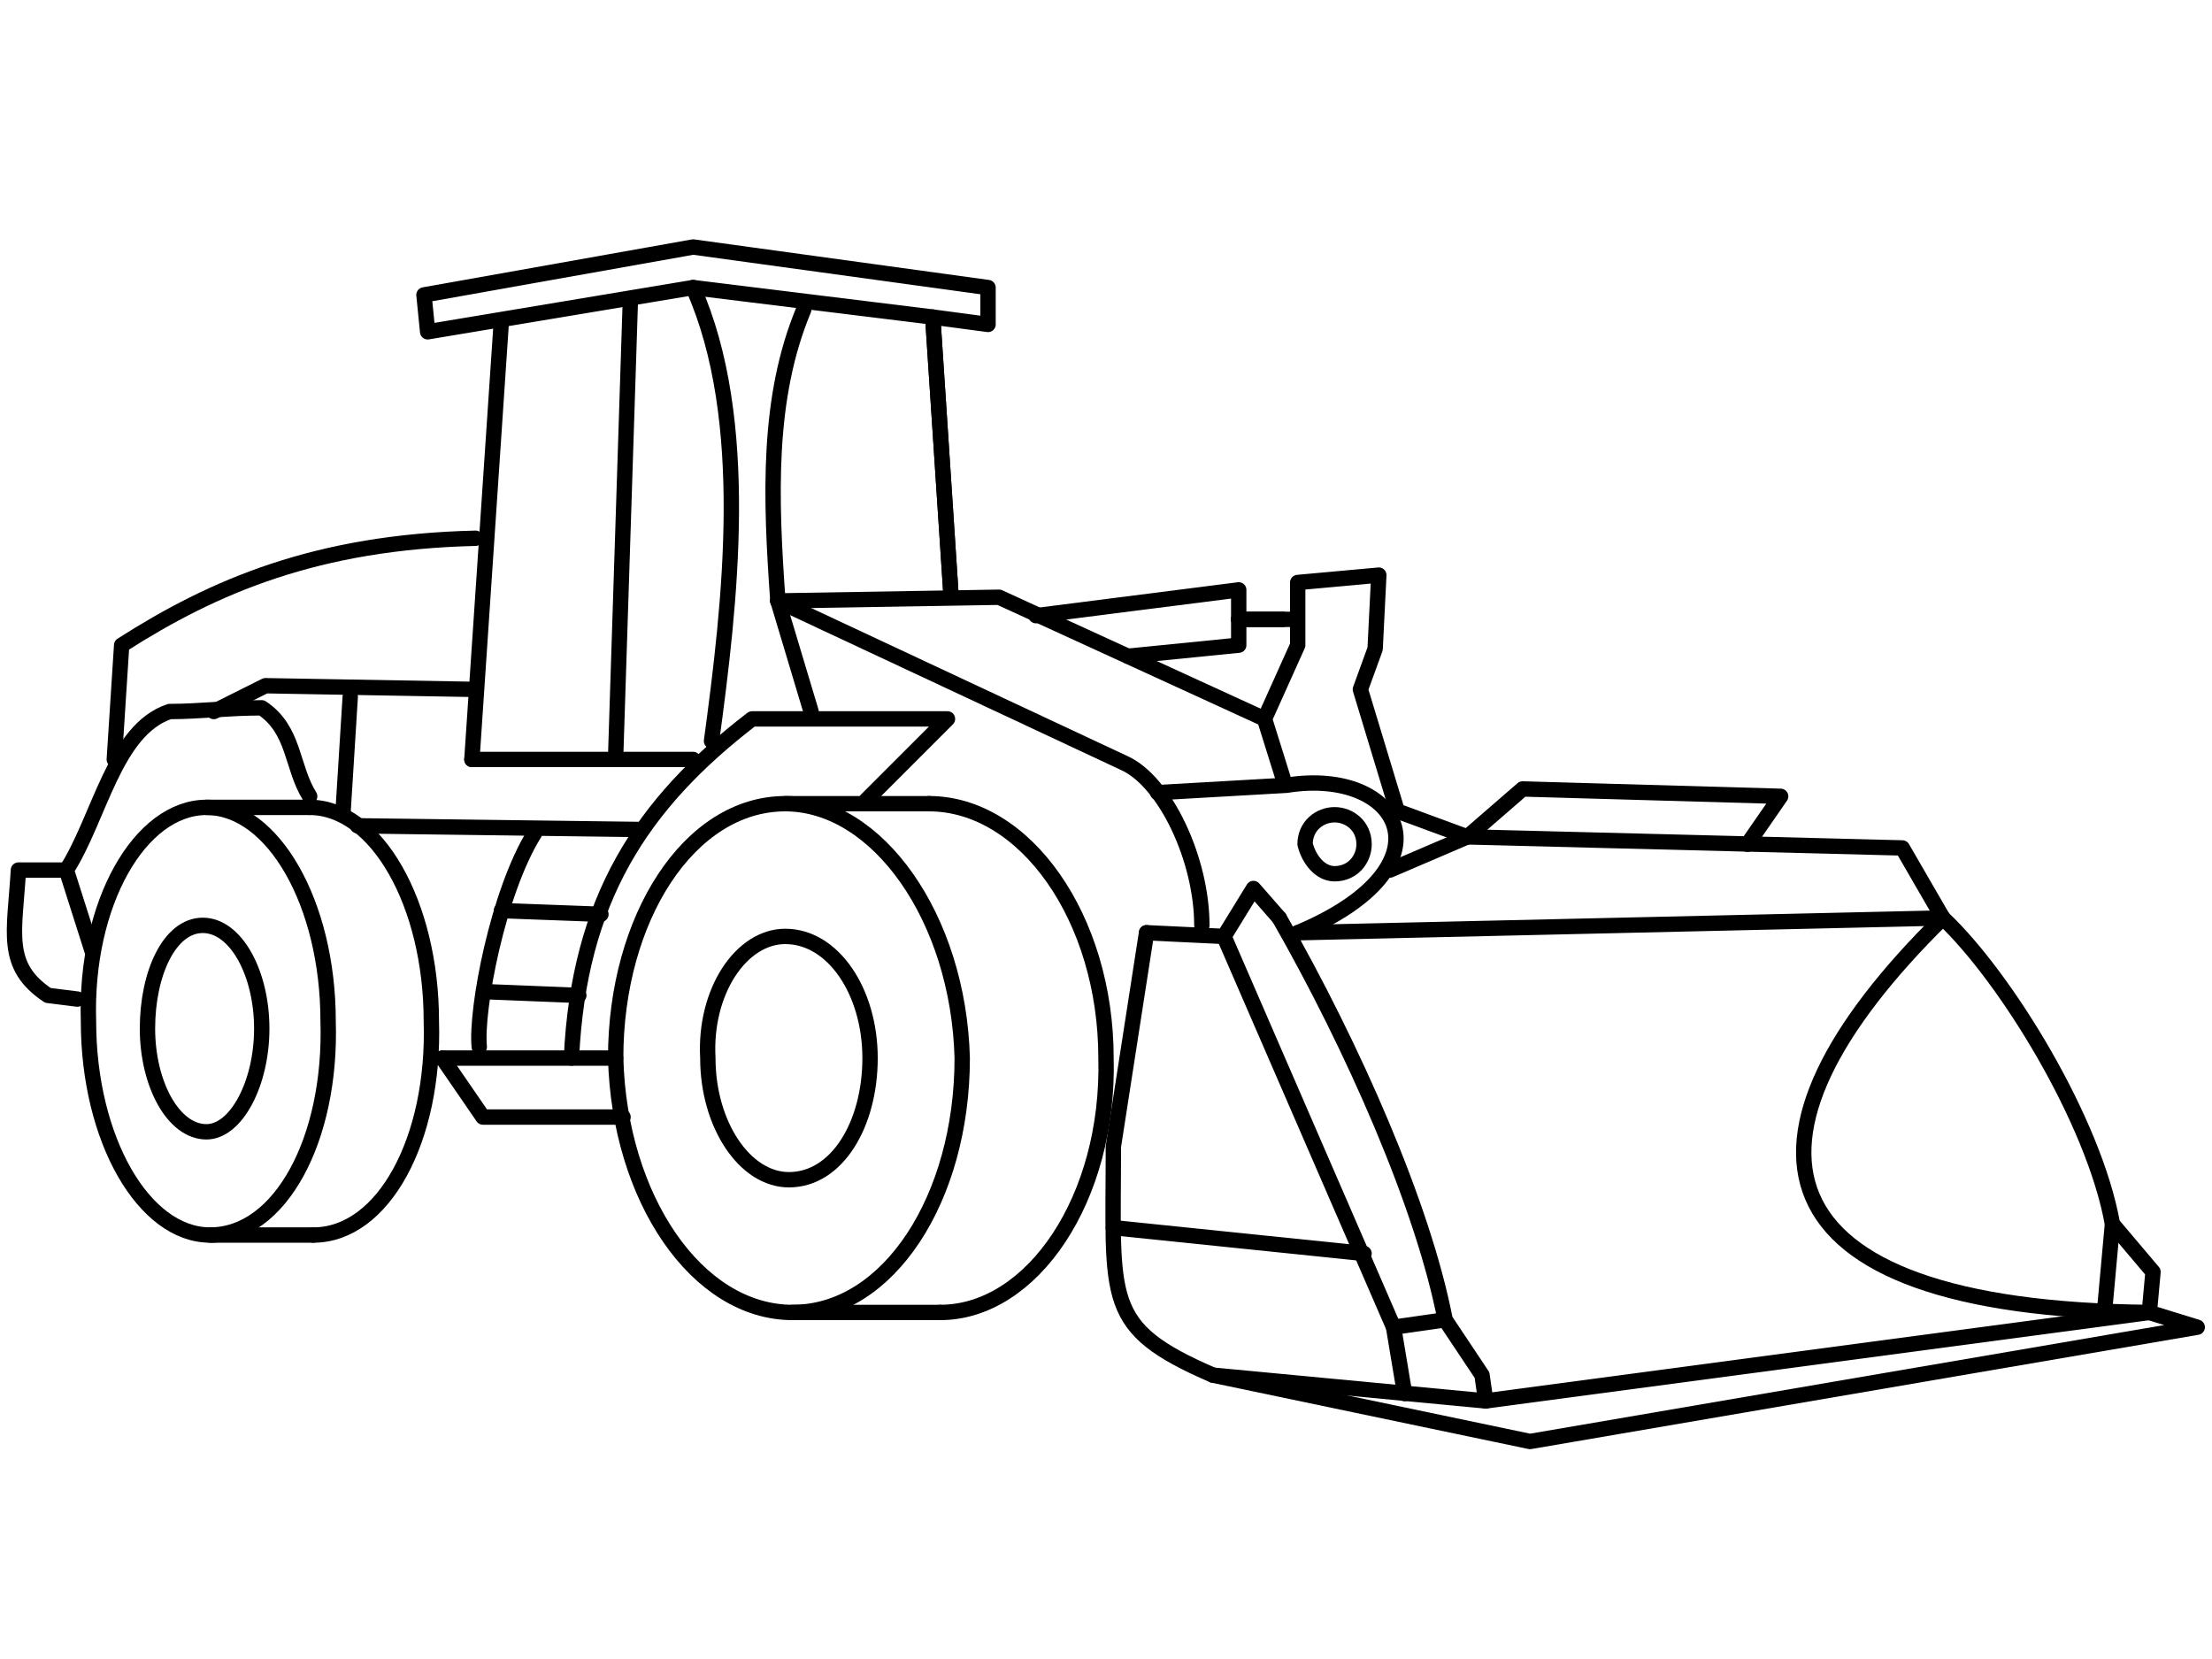 <?xml version="1.0" encoding="UTF-8"?>
<!DOCTYPE svg PUBLIC "-//W3C//DTD SVG 1.1//EN" "http://www.w3.org/Graphics/SVG/1.1/DTD/svg11.dtd">
<!-- Creator: CorelDRAW X7 -->
<svg xmlns="http://www.w3.org/2000/svg" xml:space="preserve" width="600px" height="450px" version="1.1" style="shape-rendering:geometricPrecision; text-rendering:geometricPrecision; image-rendering:optimizeQuality; fill-rule:evenodd; clip-rule:evenodd"
viewBox="0 0 600 450"
 xmlns:xlink="http://www.w3.org/1999/xlink">
 <defs>
  <style type="text/css">
   <![CDATA[
    .str1 {stroke:black;stroke-width:4.166;stroke-linecap:round;stroke-linejoin:round}
    .str0 {stroke:black;stroke-width:4.166;stroke-linecap:round;stroke-linejoin:round}
    .fil0 {fill:none}
    .fil1 {fill:none;fill-rule:nonzero}
   ]]>
  </style>
 </defs>
 <g id="Layer_x0020_1">
  <g id="_703822208">
   <polyline class="fil0 str0" points="253,86 188,78 116,90 115,80 188,67 268,78 268,88 253,86 258,162 "/>
   <line class="fil0 str0" x1="258" y1="162" x2="253" y2= "86" />
   <path class="fil0 str0" d="M193 201c5,-37 11,-87 -5,-123"/>
   <line class="fil0 str0" x1="167" y1="205" x2="171" y2= "81" />
   <line class="fil0 str0" x1="128" y1="206" x2="136" y2= "87" />
   <path class="fil0 str0" d="M31 206l2 -31c25,-16 53,-28 96,-29"/>
   <polyline class="fil0 str0" points="343,195 271,162 211,163 "/>
   <line class="fil0 str0" x1="348" y1="168" x2="336" y2= "168" />
   <polyline class="fil0 str0" points="306,178 336,175 336,160 281,167 "/>
   <path class="fil0 str0" d="M326 251c0,-18 -10,-39 -21,-44l-94 -44"/>
   <path class="fil0 str0" d="M474 229l9 -13 -70 -2 -15 13 -21 9m-30 13l-7 -8 -8 13 -21 -1"/>
   <path class="fil0 str0" d="M311 253l-9 58c0,42 -3,49 27,62l74 7 -1 -7 -10 -15c-6,-31 -25,-74 -45,-109"/>
   <polyline class="fil0 str0" points="381,378 378,360 332,254 "/>
   <line class="fil0 str0" x1="378" y1="360" x2="392" y2= "358" />
   <line class="fil0 str0" x1="302" y1="333" x2="370" y2= "340" />
   <path class="fil0 str0" d="M329 373l86 18 181 -31 -13 -4 1 -11 -11 -13c-5,-28 -29,-67 -46,-83l-11 -19 -118 -3"/>
   <line class="fil0 str0" x1="403" y1="380" x2="583" y2= "356" />
   <line class="fil0 str0" x1="352" y1="253" x2="527" y2= "249" />
   <path class="fil0 str0" d="M583 356c-108,-1 -117,-47 -56,-107"/>
   <line class="fil0 str0" x1="350" y1="168" x2="336" y2= "168" />
   <path class="fil0 str0" d="M352 253c43,-18 28,-45 -3,-40l-35 2"/>
   <polyline class="fil0 str0" points="398,227 379,220 369,187 373,176 374,156 352,158 352,175 343,195 348,211 "/>
   <line class="fil0 str0" x1="220" y1="193" x2="211" y2= "163" />
   <path class="fil0 str0" d="M211 163c-2,-28 -3,-55 7,-79"/>
   <path class="fil1 str1" d="M167 287c1,38 22,69 48,69 26,0 46,-31 46,-69 -1,-38 -23,-69 -48,-69 -26,0 -46,31 -46,69z"/>
   <path class="fil1 str1" d="M255 356c25,0 46,-31 45,-69 0,-38 -22,-69 -48,-69"/>
   <path class="fil1 str1" d="M192 287c0,18 10,33 22,33 13,0 22,-15 22,-33 0,-18 -10,-33 -23,-33 -12,0 -22,15 -21,33z"/>
   <path class="fil1 str1" d="M24 277c0,32 15,58 33,58 19,0 33,-26 32,-58 0,-32 -15,-58 -33,-58 -18,0 -33,26 -32,58z"/>
   <path class="fil1 str1" d="M85 335c19,0 33,-26 32,-58 0,-32 -15,-58 -33,-58"/>
   <path class="fil1 str1" d="M40 279c0,15 7,28 16,28 8,0 15,-13 15,-28 0,-15 -7,-28 -16,-28 -9,0 -15,13 -15,28z"/>
   <path class="fil0 str0" d="M235 217l22 -22 -53 0c-30,23 -47,49 -49,92"/>
   <polyline class="fil0 str0" points="120,287 131,303 169,303 "/>
   <path class="fil0 str0" d="M130 284c-1,-10 5,-42 15,-58"/>
   <line class="fil0 str0" x1="167" y1="287" x2="120" y2= "287" />
   <line class="fil0 str0" x1="174" y1="225" x2="97" y2= "224" />
   <line class="fil0 str0" x1="188" y1="206" x2="128" y2= "206" />
   <polyline class="fil0 str0" points="129,187 72,186 58,193 "/>
   <line class="fil0 str0" x1="93" y1="221" x2="95" y2= "189" />
   <path class="fil0 str0" d="M25 258l-7 -22c9,-14 13,-38 28,-43 8,0 16,-1 25,-1 9,6 8,16 13,24"/>
   <path class="fil0 str0" d="M21 271l-8 -1c-12,-8 -9,-17 -8,-34l12 0"/>
   <line class="fil0 str0" x1="213" y1="218" x2="252" y2= "218" />
   <line class="fil0 str0" x1="215" y1="356" x2="255" y2= "356" />
   <line class="fil0 str0" x1="57" y1="335" x2="85" y2= "335" />
   <line class="fil0 str0" x1="56" y1="219" x2="84" y2= "219" />
   <path class="fil1 str1" d="M354 229c1,4 4,8 8,8 5,0 8,-4 8,-8 0,-5 -4,-8 -8,-8 -4,0 -8,3 -8,8z"/>
   <line class="fil0 str0" x1="571" y1="354" x2="573" y2= "332" />
   <line class="fil0 str0" x1="163" y1="248" x2="136" y2= "247" />
   <line class="fil0 str0" x1="157" y1="270" x2="132" y2= "269" />
  </g>
 </g>
</svg>
